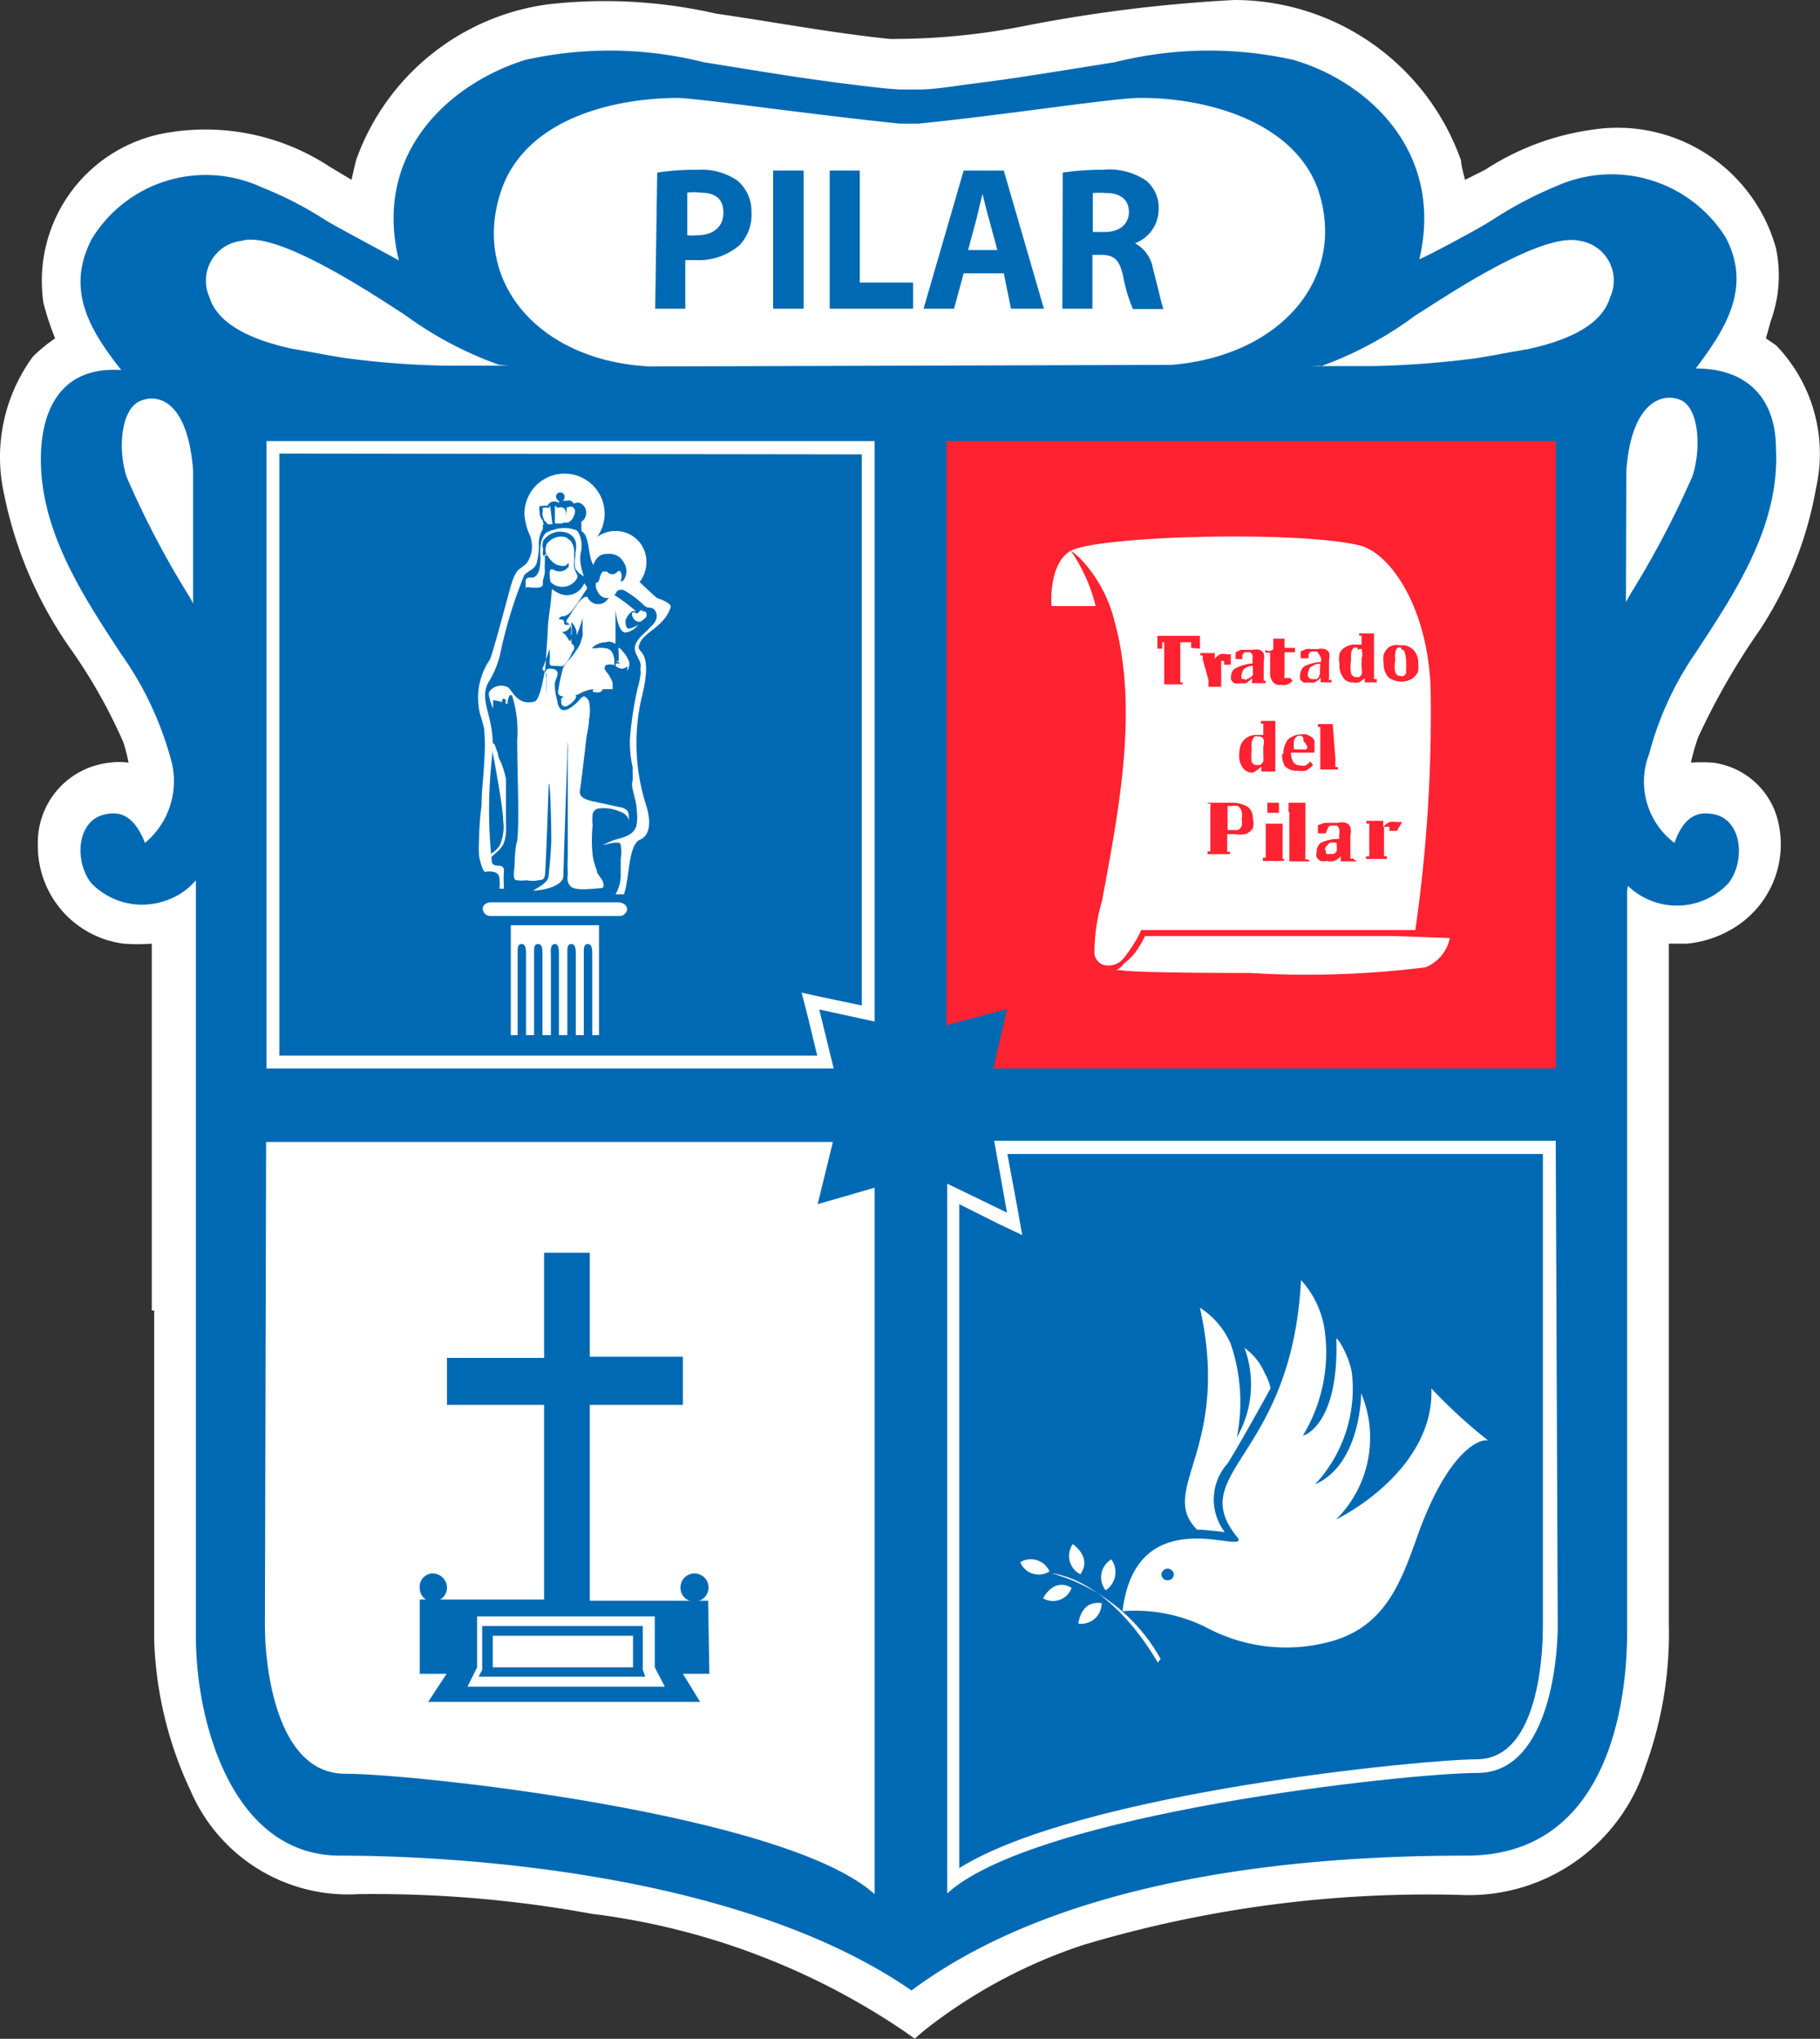 <?xml version="1.0" encoding="UTF-8" standalone="no"?>
<svg
   viewBox="0 0 300 335.847"
   version="1.1"
   id="svg7809"
   sodipodi:docname="Escudo del Partido del Pilar.svg"
   width="300"
   height="335.847"
   inkscape:version="1.1 (c68e22c387, 2021-05-23)"
   xmlns:inkscape="http://www.inkscape.org/namespaces/inkscape"
   xmlns:sodipodi="http://sodipodi.sourceforge.net/DTD/sodipodi-0.dtd"
   xmlns="http://www.w3.org/2000/svg"
   xmlns:svg="http://www.w3.org/2000/svg">
  <rect x="0" y="0" width="300" height="335.847" fill="#333333" stroke="none"/>
  <sodipodi:namedview
     id="namedview7811"
     pagecolor="#ffffff"
     bordercolor="#666666"
     borderopacity="1.0"
     inkscape:pageshadow="2"
     inkscape:pageopacity="0.0"
     inkscape:pagecheckerboard="0"
     showgrid="false"
     inkscape:zoom="0.63988973"
     inkscape:cx="186.75093"
     inkscape:cy="282.07985"
     inkscape:window-width="1366"
     inkscape:window-height="705"
     inkscape:window-x="-8"
     inkscape:window-y="-8"
     inkscape:window-maximized="1"
     inkscape:current-layer="svg7809" />
  <defs
     id="defs7677">
    <style
       id="style7675">.cls-1,.cls-3{fill:#fff;}.cls-1,.cls-2,.cls-4{fill-rule:evenodd;}.cls-2,.cls-5{fill:#0069b4;}.cls-4{fill:#ff2230;}.cls-6{fill:none;}</style>
  </defs>
  <g
     id="Capa_2"
     data-name="Capa 2"
     transform="translate(0.024)">
    <g
       id="Capa_1-2"
       data-name="Capa 1">
      <g
         id="g8047"
         transform="matrix(6.612,0,0,6.612,0.134,0)">
        <path
           class="cls-1"
           d="m 3.76,32.65 v -9.14 a 4.66,4.66 0 0 1 -0.7,0 A 2.45,2.45 0 0 1 0.92,21.06 2,2 0 0 1 2.72,19 1.72,1.72 0 0 1 3.18,19 4.06,4.06 0 0 0 3.05,18.49 13.2,13.2 0 0 0 1.76,16.2 10.15,10.15 0 0 1 0.08,12.32 4.23,4.23 0 0 1 0.8,8.88 4,4 0 0 1 1.35,8.43 6.9,6.9 0 0 1 1.06,7.55 3.74,3.74 0 0 1 4.19,3.3 a 5.64,5.64 0 0 1 4,0.85 l 0.55,0.33 c 0,0 0.08,-0.37 0.12,-0.51 a 5.92,5.92 0 0 1 4.76,-3.86 12.49,12.49 0 0 1 4.21,0.23 c 1.46,0.21 2.87,0.48 4.33,0.63 A 16.78,16.78 0 0 0 25.5,0.65 37.26,37.26 0 0 1 30.75,0 6,6 0 0 1 36.4,4 c 0,0.13 0.1,0.48 0.1,0.48 L 37,4.23 a 6.52,6.52 0 0 1 2.68,-1 4.1,4.1 0 0 1 4.57,2.95 A 3.31,3.31 0 0 1 44.12,8 L 44,8.43 44.25,8.6 a 3.89,3.89 0 0 1 1,3.56 9.41,9.41 0 0 1 -1.4,3.53 17.38,17.38 0 0 0 -1.54,2.68 5.09,5.09 0 0 0 -0.18,0.63 3.79,3.79 0 0 1 0.54,0 1.92,1.92 0 0 1 1.65,1.54 2.44,2.44 0 0 1 -1,2.5 2.73,2.73 0 0 1 -1.29,0.47 h -0.45 c 0,0 0,0.28 0,0.44 0,0.78 0,1.58 0,2.37 q 0,7.07 0,14.14 A 9.66,9.66 0 0 1 41,44 4.62,4.62 0 0 1 36.41,47.21 30,30 0 0 0 27,48.45 12.89,12.89 0 0 0 23,50.6 l -0.22,0.19 -0.24,-0.17 A 17.77,17.77 0 0 0 14.73,47.68 30.17,30.17 0 0 0 8.89,47.19 4.27,4.27 0 0 1 4.73,44.62 9.49,9.49 0 0 1 3.82,40.85 c 0,-2.73 0,-5.46 0,-8.2"
           id="path7679" />
        <path
           class="cls-2"
           d="m 40.54,22.19 v 18.45 c 0,2 -0.57,5.59 -4,5.59 -3.43,0 -9.79,0.34 -13.84,3.36 -4.34,-3 -11.57,-3.36 -14.25,-3.36 -2.68,0 -3.59,-3.32 -3.59,-5.45 V 21.93 A 1.68,1.68 0 0 1 4.1,22.44 1.76,1.76 0 0 1 2.25,22 c -0.43,-0.55 -0.36,-1.56 0.34,-1.71 0.36,-0.08 0.72,0 1,0.71 A 2,2 0 0 0 4.22,18.86 8.26,8.26 0 0 0 3,16.3 C 2,14.78 0.91,13.12 1,11.22 1.07,9.94 1.7,9.13 3,9.22 2.21,8.22 1.61,7.22 2.26,5.96 A 3.33,3.33 0 0 1 6.51,4.67 9.19,9.19 0 0 1 8.1,5.49 c 0.29,0.18 1.64,0.89 1.82,1 -0.67,-2.74 1.34,-4.44 3.16,-5 a 9.66,9.66 0 0 1 4.44,0.06 c 1.19,0.19 2.42,0.4 3.65,0.55 0.42,0.05 0.84,0.11 1.26,0.13 h 0.43 c 0.42,0 0.86,-0.08 1.25,-0.13 1.23,-0.15 2.45,-0.36 3.66,-0.55 A 9.66,9.66 0 0 1 32.21,1.49 C 34,2 36,3.72 35.36,6.46 c 0.2,-0.08 1.54,-0.79 1.85,-1 A 9.68,9.68 0 0 1 38.77,4.64 3.36,3.36 0 0 1 43,5.92 c 0.65,1.24 0,2.27 -0.75,3.26 1.3,0 2,0.76 2,2 0.1,1.9 -1,3.56 -2,5.08 a 8,8 0 0 0 -1.16,2.52 1.91,1.91 0 0 0 0.63,2.22 c 0.25,-0.71 0.62,-0.79 1,-0.71 0.69,0.15 0.77,1.16 0.35,1.71 a 1.76,1.76 0 0 1 -2.51,0.07 z M 4.79,11.72 C 4.66,10 3.92,9.78 3.45,10 2.98,10.22 2.91,11.24 3.14,11.9 a 22.58,22.58 0 0 0 1.53,2.92 1.55,1.55 0 0 1 0.12,0.22 z M 12.42,9.09 A 9.22,9.22 0 0 1 10.05,7.83 C 9.52,7.5 6.92,5.72 6,6 A 1,1 0 0 0 5.2,7.41 C 5.44,8.18 6.49,8.52 7.26,8.69 7.7,8.76 8.12,8.85 8.58,8.92 a 21.52,21.52 0 0 0 2.51,0.19 h 1.23 0.35 z m 16.77,0 C 31.93,8.86 33.58,6.9 32.83,4.71 32.21,3 30,2.43 28.4,2.44 c -0.67,0 -3.25,0.41 -5.52,0.64 H 22.41 C 20.16,2.85 17.56,2.47 16.89,2.44 15.27,2.44 13.08,2.96 12.47,4.75 11.71,7 13.4,9 16.19,9.13 Z M 40.51,15 40.64,14.77 a 23.25,23.25 0 0 0 1.53,-2.91 c 0.22,-0.67 0.17,-1.71 -0.31,-1.9 -0.48,-0.19 -1.22,0.1 -1.34,1.77 z M 32.64,9.12 H 33 c 0.4,0 0.8,0 1.22,0 A 23.94,23.94 0 0 0 36.74,8.93 C 37.2,8.86 37.62,8.77 38.06,8.7 38.84,8.53 39.88,8.19 40.11,7.42 A 1,1 0 0 0 39.36,6 c -1,-0.24 -3.57,1.54 -4.1,1.86 a 9.14,9.14 0 0 1 -2.37,1.27 z"
           id="path7681" />
        <path
           class="cls-1"
           d="M 6.61,28.45 H 20.74 L 20.36,30 21.78,29.59 v 17.6 c -2.21,-2 -11.46,-3 -13.2,-3 -1.74,0 -2,-2.74 -2,-3.66 z"
           id="path7683" />
        <path
           class="cls-3"
           d="m 38.44,28.78 v 11.71 c 0,0.34 0,3.34 -1.65,3.34 -1.28,0 -9.86,0.82 -12.9,2.71 V 30 l 1,0.5 0.57,0.27 -0.11,-0.62 -0.26,-1.4 h 13.35 m 0.32,-0.33 h -14 l 0.32,1.79 -1.49,-0.72 v 17.68 c 2.21,-2 11.48,-3 13.22,-3 1.74,0 2,-2.74 2,-3.66 z"
           id="path7685" />
        <path
           class="cls-3"
           d="m 21.46,11.32 v 13.73 l -1,-0.21 -0.5,-0.11 0.13,0.5 0.26,1.07 H 6.94 v -15 z m 0.32,-0.33 H 6.62 v 15.63 h 14.14 l -0.36,-1.47 1.38,0.3 z"
           id="path7687" />
        <polygon
           class="cls-4"
           points="24.74,26.62 25.08,25.14 23.57,25.54 23.57,10.99 38.76,10.99 38.76,26.62 "
           id="polygon7689" />
        <path
           class="cls-1"
           d="m 29.82,38.11 c -1,-1 0.86,-2 0.07,-5.53 a 2,2 0 0 1 0.77,0.91 4.48,4.48 0 0 1 0.15,2.32 2.63,2.63 0 0 0 0.19,-2.23 1.49,1.49 0 0 1 0.51,0.64 1.18,1.18 0 0 1 0.14,0.37 c 0,0 -0.76,1.38 -1.07,1.87 a 1.34,1.34 0 0 0 -0.07,1.71 c 0,0 -0.5,-0.06 -0.65,-0.06 z"
           id="path7691" />
        <path
           class="cls-1"
           d="m 35.66,34.59 c 0.06,1.53 -1.28,2.7 -2.38,3.27 a 2.87,2.87 0 0 0 0.63,-3.15 c 0,0 0,1.77 -1.15,2.27 a 3.49,3.49 0 0 0 0.92,-2.76 c -0.07,-0.46 -0.39,-0.95 -0.39,-0.86 0.07,2.18 -0.85,2.43 -0.83,2.4 A 4,4 0 0 0 33,33.14 2.35,2.35 0 0 0 32.41,31.89 c -0.23,4.47 -2.94,4.78 -1.57,6.43 0.24,0.44 -2.54,-1 -2.88,1.82 v 0 0 a 4,4 0 0 1 2.06,0.39 4.22,4.22 0 0 0 3.15,0.36 c 1.32,-0.37 1.72,-1.44 2.12,-2.56 0.81,-2.31 1.67,-2.52 1.8,-2.43 a 12.88,12.88 0 0 1 -1.43,-1.31 z m -6.58,4.78 a 0.15,0.15 0 0 1 -0.15,-0.15 0.16,0.16 0 0 1 0.15,-0.14 0.16,0.16 0 0 1 0.16,0.14 0.15,0.15 0 0 1 -0.16,0.15 z"
           id="path7693" />
        <path
           class="cls-1"
           d="m 27.54,39.62 a 0.52,0.52 0 0 1 0.14,-0.77 0.54,0.54 0 0 1 -0.14,0.77"
           id="path7695" />
        <path
           class="cls-1"
           d="m 27.44,39.94 a 0.51,0.51 0 0 1 -0.58,0.51 c 0,0 0.05,-0.59 0.58,-0.51"
           id="path7697" />
        <path
           class="cls-1"
           d="m 26.91,39.22 a 0.51,0.51 0 0 1 -0.19,-0.75 c 0,0 0.49,0.32 0.19,0.75"
           id="path7699" />
        <path
           class="cls-1"
           d="m 26.69,39.56 a 0.49,0.49 0 0 1 -0.71,0.26 c 0,0 0.26,-0.53 0.71,-0.26"
           id="path7701" />
        <path
           class="cls-1"
           d="m 26.14,39.15 a 0.5,0.5 0 0 1 -0.73,-0.23 0.51,0.51 0 0 1 0.73,0.23"
           id="path7703" />
        <path
           class="cls-1"
           d="m 26.2,39.2 c 0,0 1.36,0.06 2.64,2.22 l 0.07,-0.09 A 4.45,4.45 0 0 0 26.2,39.2 Z"
           id="path7705" />
        <path
           class="cls-2"
           d="M 17.63,39.88 H 14.68 V 35 H 17 v -1.2 h -2.32 v -2.59 h -1.14 v 2.62 H 11.12 V 35 h 2.42 v 4.85 h -3.1 v 1.85 h 0.67 v 0 0 l -0.46,0.7 h 6.78 L 17,41.7 h 0.66 z m -6,2.14 0.24,-0.48 v -1.27 h 4.43 v 1.27 l 0.25,0.48 z"
           id="path7707" />
        <path
           class="cls-2"
           d="m 16.94,39.56 a 0.35,0.35 0 1 1 0.34,0.34 0.34,0.34 0 0 1 -0.34,-0.34 z"
           id="path7709" />
        <path
           class="cls-2"
           d="m 10.44,39.56 a 0.33,0.33 0 0 1 0.32,-0.36 0.36,0.36 0 0 1 0.36,0.36 0.35,0.35 0 0 1 -0.36,0.34 0.33,0.33 0 0 1 -0.32,-0.34 z"
           id="path7711" />
        <polygon
           class="cls-2"
           points="11.12,41.68 11.12,41.7 11.11,41.7 "
           id="polygon7713" />
        <path
           class="cls-2"
           d="m 16,41.6 v -1.09 h -4 v 1.09 l -0.09,0.17 h 4.15 z m -0.24,-0.06 h -3.5 v -0.79 h 3.5 z"
           id="path7715" />
        <path
           class="cls-1"
           d="m 16,41.6 v -1.09 h -4 v 1.09 l -0.09,0.17 h 4.15 z m -0.24,-0.06 h -3.5 v -0.79 h 3.5 z"
           id="path7717" />
        <path
           class="cls-2"
           d="m 16,41.6 v -1.09 h -4 v 1.09 l -0.09,0.17 h 4.15 z m -0.24,-0.06 h -3.5 v -0.79 h 3.5 z"
           id="path7719" />
        <polygon
           class="cls-2"
           points="11.12,41.68 11.12,41.7 11.11,41.7 "
           id="polygon7721" />
        <path
           class="cls-5"
           d="m 16.36,4.3 a 6.24,6.24 0 0 1 1,-0.07 1.59,1.59 0 0 1 1,0.27 1,1 0 0 1 0.35,0.79 1.09,1.09 0 0 1 -0.3,0.82 1.55,1.55 0 0 1 -1.09,0.37 h -0.26 v 1.21 h -0.75 z m 0.75,1.56 a 0.9,0.9 0 0 0 0.25,0 c 0.4,0 0.65,-0.21 0.65,-0.56 0,-0.35 -0.2,-0.5 -0.58,-0.5 a 1.08,1.08 0 0 0 -0.32,0 z"
           id="path7723" />
        <rect
           class="cls-5"
           x="19.25"
           y="4.25"
           width="0.76"
           height="3.44"
           id="rect7725" />
        <polygon
           class="cls-5"
           points="22.74,7.04 22.74,7.69 20.66,7.69 20.66,4.25 21.41,4.25 21.41,7.04 "
           id="polygon7727" />
        <path
           class="cls-5"
           d="M 24,6.81 23.76,7.69 H 23 l 1,-3.44 h 1 l 1,3.44 H 25.18 L 25,6.81 Z M 24.84,6.23 24.64,5.49 C 24.58,5.29 24.52,5.03 24.47,4.83 v 0 l -0.16,0.66 -0.2,0.74 z"
           id="path7729" />
        <path
           class="cls-5"
           d="m 26.47,4.3 a 6.52,6.52 0 0 1 1,-0.07 1.64,1.64 0 0 1 1.08,0.27 0.88,0.88 0 0 1 0.31,0.73 0.9,0.9 0 0 1 -0.59,0.83 v 0 a 0.88,0.88 0 0 1 0.45,0.64 c 0.11,0.39 0.2,0.84 0.26,1 H 28.22 A 3.77,3.77 0 0 1 27.98,6.9 C 27.89,6.47 27.75,6.35 27.43,6.35 h -0.22 v 1.34 h -0.75 z m 0.75,1.48 h 0.3 c 0.37,0 0.6,-0.2 0.6,-0.5 0,-0.3 -0.21,-0.47 -0.56,-0.47 a 2,2 0 0 0 -0.34,0 z"
           id="path7731" />
        <path
           class="cls-3"
           d="m 36.12,23.37 a 1,1 0 0 1 -0.61,0.73 23.8,23.8 0 0 1 -4.38,0.14 c -0.42,0 -2.82,0 -3.23,-0.07 h -0.24 0.09 0.05 A 0.49,0.49 0 0 0 28,24 a 1.3,1.3 0 0 0 0.37,-0.41 1.82,1.82 0 0 0 0.15,-0.27 c 0,0 4,0 6.21,0 z"
           id="path7733" />
        <path
           class="cls-3"
           d="m 26.67,13.72 a 4.12,4.12 0 0 1 0.62,1.38 h -1.1 c 0,0 -0.09,-1.05 0.48,-1.38 z"
           id="path7735" />
        <path
           class="cls-3"
           d="m 30.93,20.23 a 0.3,0.3 0 0 1 0,0.17 0.42,0.42 0 0 1 0,0.18 0.22,0.22 0 0 1 -0.09,0.1 h -0.17 -0.09 v -0.6 h 0.11 a 0.29,0.29 0 0 1 0.14,0 0.2,0.2 0 0 1 0.1,0.15 z"
           id="path7737" />
        <path
           class="cls-3"
           d="m 33.12,21 a 0.21,0.21 0 0 0 -0.08,0.17 0.12,0.12 0 0 0 0,0.1 0.15,0.15 0 0 0 0.1,0 0.16,0.16 0 0 0 0.09,0 0.16,0.16 0 0 0 0.07,-0.07 0.32,0.32 0 0 0 0,-0.09 V 21 a 0.38,0.38 0 0 0 -0.18,0 z m 0,0 a 0.21,0.21 0 0 0 -0.08,0.17 0.12,0.12 0 0 0 0,0.1 0.15,0.15 0 0 0 0.1,0 0.16,0.16 0 0 0 0.09,0 0.16,0.16 0 0 0 0.07,-0.07 0.32,0.32 0 0 0 0,-0.09 V 21 a 0.38,0.38 0 0 0 -0.18,0 z m -1.67,-2.41 a 0.24,0.24 0 0 0 0,-0.16 0.13,0.13 0 0 0 -0.12,-0.05 0.16,0.16 0 0 0 -0.1,0 0.37,0.37 0 0 0 -0.05,0.11 1.11,1.11 0 0 0 0,0.19 0.91,0.91 0 0 0 0,0.27 0.14,0.14 0 0 0 0.12,0.08 h 0.08 a 0.13,0.13 0 0 0 0.07,-0.06 0.32,0.32 0 0 0 0,-0.09 z M 33.12,21 a 0.21,0.21 0 0 0 -0.08,0.17 0.12,0.12 0 0 0 0,0.1 0.15,0.15 0 0 0 0.1,0 0.16,0.16 0 0 0 0.09,0 0.16,0.16 0 0 0 0.07,-0.07 0.32,0.32 0 0 0 0,-0.09 V 21 a 0.38,0.38 0 0 0 -0.18,0 z m 0,0 a 0.21,0.21 0 0 0 -0.08,0.17 0.12,0.12 0 0 0 0,0.1 0.15,0.15 0 0 0 0.1,0 0.16,0.16 0 0 0 0.09,0 0.16,0.16 0 0 0 0.07,-0.07 0.32,0.32 0 0 0 0,-0.09 V 21 a 0.38,0.38 0 0 0 -0.18,0 z m -1.67,-2.41 a 0.24,0.24 0 0 0 0,-0.16 0.13,0.13 0 0 0 -0.12,-0.05 0.16,0.16 0 0 0 -0.1,0 0.37,0.37 0 0 0 -0.05,0.11 1.11,1.11 0 0 0 0,0.19 0.91,0.91 0 0 0 0,0.27 0.14,0.14 0 0 0 0.12,0.08 h 0.08 a 0.13,0.13 0 0 0 0.07,-0.06 0.32,0.32 0 0 0 0,-0.09 z m 0,0 a 0.24,0.24 0 0 0 0,-0.16 0.13,0.13 0 0 0 -0.12,-0.05 0.16,0.16 0 0 0 -0.1,0 0.37,0.37 0 0 0 -0.05,0.11 1.11,1.11 0 0 0 0,0.19 0.91,0.91 0 0 0 0,0.27 0.14,0.14 0 0 0 0.12,0.08 h 0.08 a 0.13,0.13 0 0 0 0.07,-0.06 0.32,0.32 0 0 0 0,-0.09 z m 1,-0.16 a 0.09,0.09 0 0 0 -0.1,-0.07 0.12,0.12 0 0 0 -0.11,0.07 0.54,0.54 0 0 0 0,0.21 h 0.31 A 0.44,0.44 0 0 0 32.47,18.46 Z M 33.12,21 a 0.21,0.21 0 0 0 -0.08,0.17 0.12,0.12 0 0 0 0,0.1 0.15,0.15 0 0 0 0.1,0 0.16,0.16 0 0 0 0.09,0 0.16,0.16 0 0 0 0.07,-0.07 0.32,0.32 0 0 0 0,-0.09 V 21 a 0.38,0.38 0 0 0 -0.18,0 z m 0,0 a 0.21,0.21 0 0 0 -0.08,0.17 0.12,0.12 0 0 0 0,0.1 0.15,0.15 0 0 0 0.1,0 0.16,0.16 0 0 0 0.09,0 0.16,0.16 0 0 0 0.07,-0.07 0.32,0.32 0 0 0 0,-0.09 V 21 a 0.38,0.38 0 0 0 -0.18,0 z m -0.65,-2.57 a 0.09,0.09 0 0 0 -0.1,-0.07 0.12,0.12 0 0 0 -0.11,0.07 0.54,0.54 0 0 0 0,0.21 h 0.31 a 0.44,0.44 0 0 0 -0.1,-0.18 z m -1,0.16 a 0.24,0.24 0 0 0 0,-0.16 0.13,0.13 0 0 0 -0.12,-0.05 0.16,0.16 0 0 0 -0.1,0 0.37,0.37 0 0 0 -0.05,0.11 1.11,1.11 0 0 0 0,0.19 0.91,0.91 0 0 0 0,0.27 0.14,0.14 0 0 0 0.12,0.08 h 0.08 a 0.13,0.13 0 0 0 0.07,-0.06 0.32,0.32 0 0 0 0,-0.09 z m 0,0 a 0.24,0.24 0 0 0 0,-0.16 0.13,0.13 0 0 0 -0.12,-0.05 0.16,0.16 0 0 0 -0.1,0 0.37,0.37 0 0 0 -0.05,0.11 1.11,1.11 0 0 0 0,0.19 0.91,0.91 0 0 0 0,0.27 0.14,0.14 0 0 0 0.12,0.08 h 0.08 a 0.13,0.13 0 0 0 0.07,-0.06 0.32,0.32 0 0 0 0,-0.09 z m 1,-0.16 a 0.09,0.09 0 0 0 -0.1,-0.07 0.12,0.12 0 0 0 -0.11,0.07 0.54,0.54 0 0 0 0,0.21 h 0.31 a 0.44,0.44 0 0 0 -0.1,-0.18 z M 33.12,21 a 0.21,0.21 0 0 0 -0.08,0.17 0.12,0.12 0 0 0 0,0.1 0.15,0.15 0 0 0 0.1,0 0.16,0.16 0 0 0 0.09,0 0.16,0.16 0 0 0 0.07,-0.07 0.32,0.32 0 0 0 0,-0.09 V 21 a 0.38,0.38 0 0 0 -0.18,0 z m 0,0 a 0.21,0.21 0 0 0 -0.08,0.17 0.12,0.12 0 0 0 0,0.1 0.15,0.15 0 0 0 0.1,0 0.16,0.16 0 0 0 0.09,0 0.16,0.16 0 0 0 0.07,-0.07 0.32,0.32 0 0 0 0,-0.09 V 21 a 0.38,0.38 0 0 0 -0.18,0 z m -0.65,-2.57 a 0.09,0.09 0 0 0 -0.1,-0.07 0.12,0.12 0 0 0 -0.11,0.07 0.54,0.54 0 0 0 0,0.21 h 0.31 a 0.44,0.44 0 0 0 -0.1,-0.18 z m -1,0.16 a 0.24,0.24 0 0 0 0,-0.16 0.13,0.13 0 0 0 -0.12,-0.05 0.16,0.16 0 0 0 -0.1,0 0.37,0.37 0 0 0 -0.05,0.11 1.11,1.11 0 0 0 0,0.19 0.91,0.91 0 0 0 0,0.27 0.14,0.14 0 0 0 0.12,0.08 h 0.08 a 0.13,0.13 0 0 0 0.07,-0.06 0.32,0.32 0 0 0 0,-0.09 z M 31,16.68 a 0.17,0.17 0 0 0 -0.07,0.14 0.12,0.12 0 0 0 0,0.09 0.19,0.19 0 0 0 0.09,0 h 0.08 l 0.06,-0.06 a 0.19,0.19 0 0 0 0,-0.08 V 16.62 A 0.34,0.34 0 0 0 31,16.68 Z m 0.45,1.94 a 0.24,0.24 0 0 0 0,-0.16 0.13,0.13 0 0 0 -0.12,-0.05 0.16,0.16 0 0 0 -0.1,0 0.37,0.37 0 0 0 -0.05,0.11 1.11,1.11 0 0 0 0,0.19 0.91,0.91 0 0 0 0,0.27 0.14,0.14 0 0 0 0.12,0.08 h 0.08 a 0.13,0.13 0 0 0 0.07,-0.06 0.32,0.32 0 0 0 0,-0.09 z m 1,-0.16 a 0.09,0.09 0 0 0 -0.1,-0.07 0.12,0.12 0 0 0 -0.11,0.07 0.54,0.54 0 0 0 0,0.21 h 0.31 A 0.44,0.44 0 0 0 32.47,18.46 Z M 33.12,21 a 0.21,0.21 0 0 0 -0.08,0.17 0.12,0.12 0 0 0 0,0.1 0.15,0.15 0 0 0 0.1,0 0.16,0.16 0 0 0 0.09,0 0.16,0.16 0 0 0 0.07,-0.07 0.32,0.32 0 0 0 0,-0.09 V 21 a 0.38,0.38 0 0 0 -0.18,0 z m 0,0 a 0.21,0.21 0 0 0 -0.08,0.17 0.12,0.12 0 0 0 0,0.1 0.15,0.15 0 0 0 0.1,0 0.16,0.16 0 0 0 0.09,0 0.16,0.16 0 0 0 0.07,-0.07 0.32,0.32 0 0 0 0,-0.09 V 21 a 0.38,0.38 0 0 0 -0.18,0 z m -0.65,-2.57 a 0.09,0.09 0 0 0 -0.1,-0.07 0.12,0.12 0 0 0 -0.11,0.07 0.54,0.54 0 0 0 0,0.21 h 0.31 a 0.44,0.44 0 0 0 -0.1,-0.18 z m -1,0.16 a 0.24,0.24 0 0 0 0,-0.16 0.13,0.13 0 0 0 -0.12,-0.05 0.16,0.16 0 0 0 -0.1,0 0.37,0.37 0 0 0 -0.05,0.11 1.11,1.11 0 0 0 0,0.19 0.91,0.91 0 0 0 0,0.27 0.14,0.14 0 0 0 0.12,0.08 h 0.08 a 0.13,0.13 0 0 0 0.07,-0.06 0.32,0.32 0 0 0 0,-0.09 z M 31,16.68 a 0.17,0.17 0 0 0 -0.07,0.14 0.12,0.12 0 0 0 0,0.09 0.19,0.19 0 0 0 0.09,0 h 0.08 l 0.06,-0.06 a 0.19,0.19 0 0 0 0,-0.08 V 16.62 A 0.34,0.34 0 0 0 31,16.68 Z m 0,0 a 0.17,0.17 0 0 0 -0.07,0.14 0.12,0.12 0 0 0 0,0.09 0.19,0.19 0 0 0 0.09,0 h 0.08 l 0.06,-0.06 a 0.19,0.19 0 0 0 0,-0.08 V 16.62 A 0.34,0.34 0 0 0 31,16.68 Z m 0.45,1.94 a 0.24,0.24 0 0 0 0,-0.16 0.13,0.13 0 0 0 -0.12,-0.05 0.16,0.16 0 0 0 -0.1,0 0.37,0.37 0 0 0 -0.05,0.11 1.11,1.11 0 0 0 0,0.19 0.91,0.91 0 0 0 0,0.27 0.14,0.14 0 0 0 0.12,0.08 h 0.08 a 0.13,0.13 0 0 0 0.07,-0.06 0.32,0.32 0 0 0 0,-0.09 z m 1,-0.16 a 0.09,0.09 0 0 0 -0.1,-0.07 0.12,0.12 0 0 0 -0.11,0.07 0.54,0.54 0 0 0 0,0.21 h 0.31 a 0.44,0.44 0 0 0 -0.08,-0.21 z m 0.4,-1.86 a 0.28,0.28 0 0 0 -0.2,0.06 0.17,0.17 0 0 0 -0.07,0.14 0.11,0.11 0 0 0 0.12,0.12 h 0.08 a 0.34,0.34 0 0 0 0.06,-0.06 0.22,0.22 0 0 0 0,-0.08 z m 0.27,4.4 a 0.21,0.21 0 0 0 -0.08,0.17 0.12,0.12 0 0 0 0,0.1 0.15,0.15 0 0 0 0.1,0 0.16,0.16 0 0 0 0.09,0 0.16,0.16 0 0 0 0.07,-0.07 0.32,0.32 0 0 0 0,-0.09 V 21 a 0.38,0.38 0 0 0 -0.18,0 z m 0.81,-4.79 a 0.13,0.13 0 0 0 -0.11,0 0.15,0.15 0 0 0 -0.1,0 0.26,0.26 0 0 0 -0.06,0.13 0.88,0.88 0 0 0 0,0.17 0.59,0.59 0 0 0 0,0.27 0.13,0.13 0 0 0 0.12,0.09 h 0.08 l 0.06,-0.06 a 0.16,0.16 0 0 0 0,-0.1 v -0.3 a 0.29,0.29 0 0 0 0.01,-0.17 z m 0,0 a 0.13,0.13 0 0 0 -0.11,0 0.15,0.15 0 0 0 -0.1,0 0.26,0.26 0 0 0 -0.06,0.13 0.88,0.88 0 0 0 0,0.17 0.59,0.59 0 0 0 0,0.27 0.13,0.13 0 0 0 0.12,0.09 h 0.08 l 0.06,-0.06 a 0.16,0.16 0 0 0 0,-0.1 v -0.3 a 0.29,0.29 0 0 0 0.01,-0.17 z M 33.12,21 a 0.21,0.21 0 0 0 -0.08,0.17 0.12,0.12 0 0 0 0,0.1 0.15,0.15 0 0 0 0.1,0 0.16,0.16 0 0 0 0.09,0 0.16,0.16 0 0 0 0.07,-0.07 0.32,0.32 0 0 0 0,-0.09 V 21 a 0.38,0.38 0 0 0 -0.18,0 z m -0.65,-2.57 a 0.09,0.09 0 0 0 -0.1,-0.07 0.12,0.12 0 0 0 -0.11,0.07 0.54,0.54 0 0 0 0,0.21 h 0.31 a 0.44,0.44 0 0 0 -0.1,-0.18 z m -1,0.16 a 0.24,0.24 0 0 0 0,-0.16 0.13,0.13 0 0 0 -0.12,-0.05 0.16,0.16 0 0 0 -0.1,0 0.37,0.37 0 0 0 -0.05,0.11 1.11,1.11 0 0 0 0,0.19 0.91,0.91 0 0 0 0,0.27 0.14,0.14 0 0 0 0.12,0.08 h 0.08 a 0.13,0.13 0 0 0 0.07,-0.06 0.32,0.32 0 0 0 0,-0.09 z M 31,16.68 a 0.17,0.17 0 0 0 -0.07,0.14 0.12,0.12 0 0 0 0,0.09 0.19,0.19 0 0 0 0.09,0 h 0.08 l 0.06,-0.06 a 0.19,0.19 0 0 0 0,-0.08 V 16.62 A 0.34,0.34 0 0 0 31,16.68 Z m 1.87,-0.08 a 0.28,0.28 0 0 0 -0.2,0.06 0.17,0.17 0 0 0 -0.07,0.14 0.11,0.11 0 0 0 0.12,0.12 h 0.08 a 0.34,0.34 0 0 0 0.06,-0.06 0.22,0.22 0 0 0 0,-0.08 z m 2.77,0.52 c -0.08,-2 -1,-3.33 -1.76,-3.53 -1.5,-0.37 -6.45,-0.25 -7.21,0.13 a 1.73,1.73 0 0 1 0.25,0.21 3.42,3.42 0 0 1 0.83,1.51 c 0.62,2.2 0.12,4.74 -0.3,7 a 4.59,4.59 0 0 0 -0.19,1.33 0.35,0.35 0 0 0 0.2,0.26 0.48,0.48 0 0 0 0.53,-0.16 3.43,3.43 0 0 0 0.44,-0.7 h 6.83 a 37.61,37.61 0 0 0 0.38,-6.05 z m -2.37,1.82 a 0.35,0.35 0 0 0 0,0.12 0.08,0.08 0 0 0 0,0.05 h 0.06 v 0.06 h -0.44 v -0.06 0 c 0,0 0,0 0,0 v -1 c 0,0 0,0 0,0 0,0 0,0 0,0 H 32.83 V 18.04 H 33.2 Z M 32.85,16.29 A 0.15,0.15 0 0 0 32.8,16.23 h -0.07 -0.07 l -0.06,0.06 a 0.66,0.66 0 0 0 0,0.11 h -0.2 v -0.17 l 0.14,-0.06 a 0.35,0.35 0 0 1 0.11,0 h 0.1 0.08 a 0.37,0.37 0 0 1 0.17,0 0.2,0.2 0 0 1 0.11,0.09 0.45,0.45 0 0 1 0,0.18 v 0.45 a 0.07,0.07 0 0 0 0,0.05 v 0 0 c 0,0 0,0 0.06,0 V 17 H 32.9 v -0.12 0 a 0.42,0.42 0 0 1 -0.15,0.12 0.26,0.26 0 0 1 -0.14,0 0.32,0.32 0 0 1 -0.14,0 0.2,0.2 0 0 1 -0.08,-0.08 0.2,0.2 0 0 1 0,-0.11 0.26,0.26 0 0 1 0.12,-0.22 1.16,1.16 0 0 1 0.4,-0.1 V 16.4 a 0.44,0.44 0 0 0 -0.06,-0.11 z m -1.13,-0.12 c 0,0 0,0 0,-0.05 a 0.94,0.94 0 0 0 0,-0.09 c 0,0 0,-0.07 0,-0.12 H 32 v 0.23 h 0.26 v 0.11 H 32 v 0.56 a 0.15,0.15 0 0 0 0,0.08 0.08,0.08 0 0 0 0.06,0 h 0.08 v 0 l 0.06,0.07 a 0.35,0.35 0 0 1 -0.15,0.1 0.22,0.22 0 0 1 -0.14,0 0.2,0.2 0 0 1 -0.2,-0.07 0.32,0.32 0 0 1 -0.07,-0.22 v -0.51 h -0.12 v -0.07 a 0.15,0.15 0 0 0 0.2,-0.02 z M 31.86,20 v 0.25 H 31.57 V 20 Z M 30.8,16.64 a 1,1 0 0 1 0.4,-0.11 v -0.09 a 0.44,0.44 0 0 0 0,-0.13 L 31.15,16.25 H 31.08 31 l -0.05,0.06 a 0.35,0.35 0 0 0 0,0.11 h -0.17 v -0.17 l 0.13,-0.06 h 0.11 0.1 0.08 a 0.45,0.45 0 0 1 0.18,0 0.22,0.22 0 0 1 0.1,0.09 0.34,0.34 0 0 1 0,0.18 v 0.45 a 0.43,0.43 0 0 0 0,0.05 c 0,0 0,0 0,0 v 0 h 0.05 v 0.06 h -0.34 v -0.12 0 a 1.31,1.31 0 0 1 -0.15,0.12 0.39,0.39 0 0 1 -0.15,0 0.24,0.24 0 0 1 -0.14,0 0.2,0.2 0 0 1 -0.08,-0.08 0.21,0.21 0 0 1 0,-0.12 0.2,0.2 0 0 1 0.13,-0.18 z m -1.13,-0.5 v -0.08 a 0.14,0.14 0 0 0 0,-0.06 c 0,0 0,0 0,0 v 0 0 H 29.4 v 1 c 0,0 0,0 0,0 v 0 0 h 0.06 v 0.05 H 29 V 17 17 c 0,0 0,0 0,0 v -1 0 0 c 0,0 0,0 -0.05,0 v 0.07 0.09 h -0.12 v -0.32 h 1.06 v 0.32 z m 0.29,0.29 v -0.1 c 0,0 0,0 0,0 v 0 H 29.9 v -0.06 h 0.25 0.11 v 0.14 0 a 0.58,0.58 0 0 1 0.13,-0.11 0.29,0.29 0 0 1 0.16,0 h 0.11 v 0.26 h -0.17 a 0.19,0.19 0 0 0 0,-0.09 0.08,0.08 0 0 0 -0.07,0 v 0 0 c 0,0 0,0 0,0.05 a 0.09,0.09 0 0 0 0,0.05 0.56,0.56 0 0 0 0,0.07 v 0.41 0.06 h 0.07 v 0 h -0.45 v 0 h 0.06 a 0.14,0.14 0 0 0 0,-0.06 0.35,0.35 0 0 0 0,-0.12 z m 1.25,4.2 a 0.38,0.38 0 0 1 -0.18,0.15 0.84,0.84 0 0 1 -0.29,0 h -0.17 v 0.44 c 0,0 0,0 0,0 0,0 0,0 0,0 h 0.07 v 0.06 h -0.56 v -0.07 h 0.07 c 0,0 0,0 0,0 0,0 0,0 0,-0.06 0,-0.06 0,-0.05 0,-0.08 v -0.92 -0.07 a 0.11,0.11 0 0 0 0,-0.06 c 0,0 0,0 0,0 0,0 0,0 -0.07,0 V 20 h 0.61 a 0.76,0.76 0 0 1 0.39,0.1 0.35,0.35 0 0 1 0.13,0.3 0.41,0.41 0 0 1 0,0.23 z m 0,-1.38 a 0.29,0.29 0 0 1 -0.25,-0.12 0.51,0.51 0 0 1 -0.09,-0.34 0.67,0.67 0 0 1 0.05,-0.26 0.39,0.39 0 0 1 0.15,-0.16 0.41,0.41 0 0 1 0.23,-0.06 h 0.17 v -0.22 a 0.35,0.35 0 0 0 0,-0.06 c 0,0 0,0 0,0 0,0 0,0 -0.06,0 v -0.07 h 0.36 v 1.14 a 0.08,0.08 0 0 0 0,0.05 c 0,0 0,0 0,0 v 0 0.07 h -0.35 v -0.12 0 a 1.1,1.1 0 0 1 -0.14,0.11 z m 0.76,2.2 h -0.51 v -0.08 h 0.07 V 21.3 c 0,0 0,-0.07 0,-0.13 v -0.58 c 0,0 0,0 0,0 v 0 -0.07 h 0.42 v 0.75 0.13 c 0,0 0,0 0,0 v 0 h 0.06 z m 0,-2.67 a 0.53,0.53 0 0 1 0.06,-0.26 0.26,0.26 0 0 1 0.15,-0.16 0.41,0.41 0 0 1 0.23,-0.06 0.35,0.35 0 0 1 0.15,0 l 0.11,0.06 a 0.19,0.19 0 0 1 0.07,0.08 0.25,0.25 0 0 1 0,0.13 0.48,0.48 0 0 1 0,0.18 h -0.58 a 0.46,0.46 0 0 0 0.06,0.24 0.22,0.22 0 0 0 0.18,0.08 0.21,0.21 0 0 0 0.12,0 0.35,0.35 0 0 0 0.12,-0.1 l 0.07,0.09 a 0.73,0.73 0 0 1 -0.18,0.14 0.6,0.6 0 0 1 -0.21,0 0.39,0.39 0 0 1 -0.31,-0.11 0.55,0.55 0 0 1 -0.07,-0.31 z m 0.66,2.68 h -0.51 v -0.07 0 0 0 c 0,0 0,-0.07 0,-0.11 v -1 a 0.08,0.08 0 0 0 0,-0.05 c 0,0 0,0 0,0 H 32.1 V 20 h 0.42 v 1.22 a 0.45,0.45 0 0 0 0,0.13 0.08,0.08 0 0 0 0,0.06 c 0,0 0,0 0.07,0 z m 1.17,0 h -0.4 v -0.13 0 a 0.38,0.38 0 0 1 -0.17,0.12 0.34,0.34 0 0 1 -0.17,0 0.41,0.41 0 0 1 -0.16,0 0.28,0.28 0 0 1 -0.1,-0.09 0.32,0.32 0 0 1 0,-0.14 0.28,0.28 0 0 1 0.1,-0.22 1,1 0 0 1 0.46,-0.1 v -0.1 a 0.32,0.32 0 0 0 0,-0.15 0.16,0.16 0 0 0 -0.05,-0.08 h -0.08 c 0,0 -0.07,0 -0.09,0 a 0.11,0.11 0 0 0 -0.06,0.06 0.89,0.89 0 0 0 -0.05,0.13 h -0.2 v -0.2 l 0.16,-0.06 h 0.13 0.21 a 0.34,0.34 0 0 1 0.19,0 0.17,0.17 0 0 1 0.12,0.11 0.41,0.41 0 0 1 0,0.21 v 0.57 0 c 0,0 0,0 0,0 h 0.07 z M 33.7,17 a 0.26,0.26 0 0 1 -0.24,-0.12 0.51,0.51 0 0 1 -0.09,-0.34 0.68,0.68 0 0 1 0,-0.26 0.34,0.34 0 0 1 0.15,-0.16 0.44,0.44 0 0 1 0.23,-0.06 h 0.08 0.09 V 15.9 c 0,0 0,-0.05 0,-0.06 0,-0.01 0,0 0,0 a 0.08,0.08 0 0 0 -0.06,0 v -0.06 h 0.25 0.12 v 1.14 c 0,0 0,0 0,0 H 34.3 V 17 H 34 v -0.1 0 L 33.86,17 a 0.43,0.43 0 0 1 -0.16,0 z m 1.1,3.7 h -0.19 a 0.3,0.3 0 0 0 0,-0.1 0.13,0.13 0 0 0 -0.08,0 h -0.05 a 0.12,0.12 0 0 0 0,0.05 c 0,0 0,0 0,0 a 0.13,0.13 0 0 0 0,0.06 c 0,0 0,0.05 0,0.08 v 0.48 a 0.11,0.11 0 0 0 0,0.06 c 0,0 0,0 0.07,0 v 0.07 h -0.52 v -0.07 a 0.15,0.15 0 0 0 0.08,0 0.14,0.14 0 0 0 0,-0.06 0.42,0.42 0 0 0 0,-0.14 V 20.7 a 0.41,0.41 0 0 0 0,-0.12 0.13,0.13 0 0 0 0,-0.06 v 0 h -0.07 v -0.07 h 0.42 v 0.16 0 a 0.38,0.38 0 0 1 0.16,-0.13 0.47,0.47 0 0 1 0.17,0 h 0.14 z m 0.51,-3.94 a 0.39,0.39 0 0 1 -0.15,0.16 0.51,0.51 0 0 1 -0.25,0.06 0.56,0.56 0 0 1 -0.23,-0.05 0.29,0.29 0 0 1 -0.15,-0.14 0.54,0.54 0 0 1 -0.06,-0.27 0.66,0.66 0 0 1 0,-0.21 0.54,0.54 0 0 1 0.09,-0.15 0.28,0.28 0 0 1 0.15,-0.08 0.32,0.32 0 0 1 0.17,0 0.38,0.38 0 0 1 0.33,0.11 0.43,0.43 0 0 1 0.12,0.33 0.68,0.68 0 0 1 -0.02,0.28 z m -0.4,-0.62 a 0.13,0.13 0 0 0 -0.1,0 0.27,0.27 0 0 0 -0.05,0.12 1.15,1.15 0 0 0 0,0.2 0.71,0.71 0 0 0 0,0.29 0.13,0.13 0 0 0 0.14,0.09 0.08,0.08 0 0 0 0.07,0 0.2,0.2 0 0 0 0.06,-0.07 c 0,0 0,-0.07 0,-0.12 a 0.61,0.61 0 0 0 0,-0.14 0.78,0.78 0 0 0 -0.05,-0.3 0.14,0.14 0 0 0 -0.07,-0.03 z m -1.09,0 a 0.15,0.15 0 0 0 -0.1,0 0.26,0.26 0 0 0 -0.06,0.13 0.88,0.88 0 0 0 0,0.17 0.59,0.59 0 0 0 0,0.27 0.13,0.13 0 0 0 0.12,0.09 h 0.08 l 0.06,-0.06 a 0.16,0.16 0 0 0 0,-0.1 v -0.3 a 0.29,0.29 0 0 0 0,-0.17 0.13,0.13 0 0 0 -0.1,0.02 z m -0.78,5 a 0.12,0.12 0 0 0 0,0.1 0.15,0.15 0 0 0 0.1,0 0.16,0.16 0 0 0 0.09,0 0.16,0.16 0 0 0 0.07,-0.07 0.32,0.32 0 0 0 0,-0.09 V 21 A 0.38,0.38 0 0 0 33.06,21.06 0.21,0.21 0 0 0 33,21.2 Z M 32.67,16.6 a 0.17,0.17 0 0 0 -0.07,0.14 0.11,0.11 0 0 0 0.12,0.12 h 0.08 a 0.34,0.34 0 0 0 0.06,-0.06 0.22,0.22 0 0 0 0,-0.08 V 16.6 a 0.28,0.28 0 0 0 -0.19,0.06 z m -0.2,1.8 a 0.09,0.09 0 0 0 -0.1,-0.07 0.12,0.12 0 0 0 -0.11,0.07 0.54,0.54 0 0 0 0,0.21 h 0.31 a 0.44,0.44 0 0 0 -0.1,-0.15 z m -1,0.16 a 0.24,0.24 0 0 0 0,-0.16 0.13,0.13 0 0 0 -0.12,-0.05 0.16,0.16 0 0 0 -0.1,0 0.37,0.37 0 0 0 -0.05,0.11 1.11,1.11 0 0 0 0,0.19 0.91,0.91 0 0 0 0,0.27 0.14,0.14 0 0 0 0.12,0.08 h 0.08 a 0.13,0.13 0 0 0 0.07,-0.06 0.32,0.32 0 0 0 0,-0.09 z m -0.4,-1.68 h 0.08 l 0.06,-0.06 a 0.19,0.19 0 0 0 0,-0.08 v -0.15 a 0.34,0.34 0 0 0 -0.2,0.06 0.17,0.17 0 0 0 -0.07,0.14 0.12,0.12 0 0 0 0,0.09 0.19,0.19 0 0 0 0.11,0.06 z m 1.82,-0.34 a 0.28,0.28 0 0 0 -0.2,0.06 0.17,0.17 0 0 0 -0.07,0.14 0.11,0.11 0 0 0 0.12,0.12 h 0.08 a 0.34,0.34 0 0 0 0.06,-0.06 0.22,0.22 0 0 0 0,-0.08 z M 31,16.68 a 0.17,0.17 0 0 0 -0.07,0.14 0.12,0.12 0 0 0 0,0.09 0.19,0.19 0 0 0 0.09,0 h 0.08 l 0.06,-0.06 a 0.19,0.19 0 0 0 0,-0.08 V 16.62 A 0.34,0.34 0 0 0 31,16.68 Z m 0.45,1.94 a 0.24,0.24 0 0 0 0,-0.16 0.13,0.13 0 0 0 -0.12,-0.05 0.16,0.16 0 0 0 -0.1,0 0.37,0.37 0 0 0 -0.05,0.11 1.11,1.11 0 0 0 0,0.19 0.91,0.91 0 0 0 0,0.27 0.14,0.14 0 0 0 0.12,0.08 h 0.08 a 0.13,0.13 0 0 0 0.07,-0.06 0.32,0.32 0 0 0 0,-0.09 z m 1,-0.16 a 0.09,0.09 0 0 0 -0.1,-0.07 0.12,0.12 0 0 0 -0.11,0.07 0.54,0.54 0 0 0 0,0.21 h 0.31 A 0.44,0.44 0 0 0 32.47,18.46 Z M 33.12,21 a 0.21,0.21 0 0 0 -0.08,0.17 0.12,0.12 0 0 0 0,0.1 0.15,0.15 0 0 0 0.1,0 0.16,0.16 0 0 0 0.09,0 0.16,0.16 0 0 0 0.07,-0.07 0.32,0.32 0 0 0 0,-0.09 V 21 a 0.38,0.38 0 0 0 -0.18,0 z m 0,0 a 0.21,0.21 0 0 0 -0.08,0.17 0.12,0.12 0 0 0 0,0.1 0.15,0.15 0 0 0 0.1,0 0.16,0.16 0 0 0 0.09,0 0.16,0.16 0 0 0 0.07,-0.07 0.32,0.32 0 0 0 0,-0.09 V 21 a 0.38,0.38 0 0 0 -0.18,0 z m -0.25,-4.43 a 0.28,0.28 0 0 0 -0.2,0.06 0.17,0.17 0 0 0 -0.07,0.14 0.11,0.11 0 0 0 0.12,0.12 h 0.08 a 0.34,0.34 0 0 0 0.06,-0.06 0.22,0.22 0 0 0 0,-0.08 z m -0.4,1.86 a 0.09,0.09 0 0 0 -0.1,-0.07 0.12,0.12 0 0 0 -0.11,0.07 0.54,0.54 0 0 0 0,0.21 h 0.31 a 0.44,0.44 0 0 0 -0.1,-0.18 z m -1,0.16 a 0.24,0.24 0 0 0 0,-0.16 0.13,0.13 0 0 0 -0.12,-0.05 0.16,0.16 0 0 0 -0.1,0 0.37,0.37 0 0 0 -0.05,0.11 1.11,1.11 0 0 0 0,0.19 0.91,0.91 0 0 0 0,0.27 0.14,0.14 0 0 0 0.12,0.08 h 0.08 a 0.13,0.13 0 0 0 0.07,-0.06 0.32,0.32 0 0 0 0,-0.09 z M 31,16.68 a 0.17,0.17 0 0 0 -0.07,0.14 0.12,0.12 0 0 0 0,0.09 0.19,0.19 0 0 0 0.09,0 h 0.08 l 0.06,-0.06 a 0.19,0.19 0 0 0 0,-0.08 V 16.62 A 0.34,0.34 0 0 0 31,16.68 Z m 0,0 a 0.17,0.17 0 0 0 -0.07,0.14 0.12,0.12 0 0 0 0,0.09 0.19,0.19 0 0 0 0.09,0 h 0.08 l 0.06,-0.06 a 0.19,0.19 0 0 0 0,-0.08 V 16.62 A 0.34,0.34 0 0 0 31,16.68 Z m 0.45,1.94 a 0.24,0.24 0 0 0 0,-0.16 0.13,0.13 0 0 0 -0.12,-0.05 0.16,0.16 0 0 0 -0.1,0 0.37,0.37 0 0 0 -0.05,0.11 1.11,1.11 0 0 0 0,0.19 0.91,0.91 0 0 0 0,0.27 0.14,0.14 0 0 0 0.12,0.08 h 0.08 a 0.13,0.13 0 0 0 0.07,-0.06 0.32,0.32 0 0 0 0,-0.09 z m 1,-0.16 a 0.09,0.09 0 0 0 -0.1,-0.07 0.12,0.12 0 0 0 -0.11,0.07 0.54,0.54 0 0 0 0,0.21 h 0.31 A 0.44,0.44 0 0 0 32.47,18.46 Z M 33.12,21 a 0.21,0.21 0 0 0 -0.08,0.17 0.12,0.12 0 0 0 0,0.1 0.15,0.15 0 0 0 0.1,0 0.16,0.16 0 0 0 0.09,0 0.16,0.16 0 0 0 0.07,-0.07 0.32,0.32 0 0 0 0,-0.09 V 21 a 0.38,0.38 0 0 0 -0.18,0 z m 0,0 a 0.21,0.21 0 0 0 -0.08,0.17 0.12,0.12 0 0 0 0,0.1 0.15,0.15 0 0 0 0.1,0 0.16,0.16 0 0 0 0.09,0 0.16,0.16 0 0 0 0.07,-0.07 0.32,0.32 0 0 0 0,-0.09 V 21 a 0.38,0.38 0 0 0 -0.18,0 z m -0.65,-2.57 a 0.09,0.09 0 0 0 -0.1,-0.07 0.12,0.12 0 0 0 -0.11,0.07 0.54,0.54 0 0 0 0,0.21 h 0.31 a 0.44,0.44 0 0 0 -0.1,-0.18 z m -1,0.16 a 0.24,0.24 0 0 0 0,-0.16 0.13,0.13 0 0 0 -0.12,-0.05 0.16,0.16 0 0 0 -0.1,0 0.37,0.37 0 0 0 -0.05,0.11 1.11,1.11 0 0 0 0,0.19 0.91,0.91 0 0 0 0,0.27 0.14,0.14 0 0 0 0.12,0.08 h 0.08 a 0.13,0.13 0 0 0 0.07,-0.06 0.32,0.32 0 0 0 0,-0.09 z M 31,16.68 a 0.17,0.17 0 0 0 -0.07,0.14 0.12,0.12 0 0 0 0,0.09 0.19,0.19 0 0 0 0.09,0 h 0.08 l 0.06,-0.06 a 0.19,0.19 0 0 0 0,-0.08 V 16.62 A 0.34,0.34 0 0 0 31,16.68 Z m 0.45,1.94 a 0.24,0.24 0 0 0 0,-0.16 0.13,0.13 0 0 0 -0.12,-0.05 0.16,0.16 0 0 0 -0.1,0 0.37,0.37 0 0 0 -0.05,0.11 1.11,1.11 0 0 0 0,0.19 0.91,0.91 0 0 0 0,0.27 0.14,0.14 0 0 0 0.12,0.08 h 0.08 a 0.13,0.13 0 0 0 0.07,-0.06 0.32,0.32 0 0 0 0,-0.09 z m 1,-0.16 a 0.09,0.09 0 0 0 -0.1,-0.07 0.12,0.12 0 0 0 -0.11,0.07 0.54,0.54 0 0 0 0,0.21 h 0.31 A 0.44,0.44 0 0 0 32.47,18.46 Z M 33.12,21 a 0.21,0.21 0 0 0 -0.08,0.17 0.12,0.12 0 0 0 0,0.1 0.15,0.15 0 0 0 0.1,0 0.16,0.16 0 0 0 0.09,0 0.16,0.16 0 0 0 0.07,-0.07 0.32,0.32 0 0 0 0,-0.09 V 21 a 0.38,0.38 0 0 0 -0.18,0 z m 0,0 a 0.21,0.21 0 0 0 -0.08,0.17 0.12,0.12 0 0 0 0,0.1 0.15,0.15 0 0 0 0.1,0 0.16,0.16 0 0 0 0.09,0 0.16,0.16 0 0 0 0.07,-0.07 0.32,0.32 0 0 0 0,-0.09 V 21 a 0.38,0.38 0 0 0 -0.18,0 z m -0.65,-2.57 a 0.09,0.09 0 0 0 -0.1,-0.07 0.12,0.12 0 0 0 -0.11,0.07 0.54,0.54 0 0 0 0,0.21 h 0.31 a 0.44,0.44 0 0 0 -0.1,-0.18 z m -1,0.16 a 0.24,0.24 0 0 0 0,-0.16 0.13,0.13 0 0 0 -0.12,-0.05 0.16,0.16 0 0 0 -0.1,0 0.37,0.37 0 0 0 -0.05,0.11 1.11,1.11 0 0 0 0,0.19 0.91,0.91 0 0 0 0,0.27 0.14,0.14 0 0 0 0.12,0.08 h 0.08 a 0.13,0.13 0 0 0 0.07,-0.06 0.32,0.32 0 0 0 0,-0.09 z m 0,0 a 0.24,0.24 0 0 0 0,-0.16 0.13,0.13 0 0 0 -0.12,-0.05 0.16,0.16 0 0 0 -0.1,0 0.37,0.37 0 0 0 -0.05,0.11 1.11,1.11 0 0 0 0,0.19 0.91,0.91 0 0 0 0,0.27 0.14,0.14 0 0 0 0.12,0.08 h 0.08 a 0.13,0.13 0 0 0 0.07,-0.06 0.32,0.32 0 0 0 0,-0.09 z m 1,-0.16 a 0.09,0.09 0 0 0 -0.1,-0.07 0.12,0.12 0 0 0 -0.11,0.07 0.54,0.54 0 0 0 0,0.21 h 0.31 a 0.44,0.44 0 0 0 -0.1,-0.18 z M 33.12,21 a 0.21,0.21 0 0 0 -0.08,0.17 0.12,0.12 0 0 0 0,0.1 0.15,0.15 0 0 0 0.1,0 0.16,0.16 0 0 0 0.09,0 0.16,0.16 0 0 0 0.07,-0.07 0.32,0.32 0 0 0 0,-0.09 V 21 a 0.38,0.38 0 0 0 -0.18,0 z m 0,0 a 0.21,0.21 0 0 0 -0.08,0.17 0.12,0.12 0 0 0 0,0.1 0.15,0.15 0 0 0 0.1,0 0.16,0.16 0 0 0 0.09,0 0.16,0.16 0 0 0 0.07,-0.07 0.32,0.32 0 0 0 0,-0.09 V 21 a 0.38,0.38 0 0 0 -0.18,0 z m -0.65,-2.57 a 0.09,0.09 0 0 0 -0.1,-0.07 0.12,0.12 0 0 0 -0.11,0.07 0.54,0.54 0 0 0 0,0.21 h 0.31 a 0.44,0.44 0 0 0 -0.1,-0.18 z m -1,0.16 a 0.24,0.24 0 0 0 0,-0.16 0.13,0.13 0 0 0 -0.12,-0.05 0.16,0.16 0 0 0 -0.1,0 0.37,0.37 0 0 0 -0.05,0.11 1.11,1.11 0 0 0 0,0.19 0.91,0.91 0 0 0 0,0.27 0.14,0.14 0 0 0 0.12,0.08 h 0.08 a 0.13,0.13 0 0 0 0.07,-0.06 0.32,0.32 0 0 0 0,-0.09 z M 33.12,21 a 0.21,0.21 0 0 0 -0.08,0.17 0.12,0.12 0 0 0 0,0.1 0.15,0.15 0 0 0 0.1,0 0.16,0.16 0 0 0 0.09,0 0.16,0.16 0 0 0 0.07,-0.07 0.32,0.32 0 0 0 0,-0.09 V 21 a 0.38,0.38 0 0 0 -0.18,0 z m 0,0 a 0.21,0.21 0 0 0 -0.08,0.17 0.12,0.12 0 0 0 0,0.1 0.15,0.15 0 0 0 0.1,0 0.16,0.16 0 0 0 0.09,0 0.16,0.16 0 0 0 0.07,-0.07 0.32,0.32 0 0 0 0,-0.09 V 21 a 0.38,0.38 0 0 0 -0.18,0 z m 0,0 a 0.21,0.21 0 0 0 -0.08,0.17 0.12,0.12 0 0 0 0,0.1 0.15,0.15 0 0 0 0.1,0 0.16,0.16 0 0 0 0.09,0 0.16,0.16 0 0 0 0.07,-0.07 0.32,0.32 0 0 0 0,-0.09 V 21 a 0.38,0.38 0 0 0 -0.18,0 z m 0,0 a 0.21,0.21 0 0 0 -0.08,0.17 0.12,0.12 0 0 0 0,0.1 0.15,0.15 0 0 0 0.1,0 0.16,0.16 0 0 0 0.09,0 0.16,0.16 0 0 0 0.07,-0.07 0.32,0.32 0 0 0 0,-0.09 V 21 a 0.38,0.38 0 0 0 -0.18,0 z"
           id="path7739" />
        <path
           class="cls-1"
           d="m 13.92,15.71 c -0.07,-0.07 -0.14,-0.2 -0.05,-0.27 a 0.17,0.17 0 0 1 0.12,0 c 0.09,0 0,0.13 0.11,0.13 0.23,-0.07 -0.02,0.28 -0.18,0.14 z"
           id="path7741" />
        <path
           class="cls-1"
           d="m 14.24,17.3 c 0.23,0 0,0.23 -0.13,0.29 a 0.1,0.1 0 0 1 -0.14,-0.12 v 0 a 0.11,0.11 0 0 1 0,-0.07 0.38,0.38 0 0 1 0.27,-0.1 z"
           id="path7743" />
        <path
           class="cls-1"
           d="m 14.53,14.36 v 0 0 l -0.12,-0.08 -0.09,-0.11 v 0 a 0.75,0.75 0 0 1 0,-0.31 v -0.09 a 0.58,0.58 0 0 0 0,-0.3 0.36,0.36 0 0 0 -0.26,-0.21 0.51,0.51 0 0 0 -0.54,0.21 0.34,0.34 0 0 0 0,0.22 0.25,0.25 0 0 0 0,0.15 0.14,0.14 0 0 0 0.09,0 v 0 0 a 0.33,0.33 0 0 1 0,-0.29 0.45,0.45 0 0 1 0.22,-0.16 0.39,0.39 0 0 1 0.26,0 l 0.11,0.08 a 0.5,0.5 0 0 1 0.09,0.23 v 0 c 0,0.09 0,0.18 0,0.27 a 0.86,0.86 0 0 0 0,0.16 0.7,0.7 0 0 0 0.08,0.2 v 0.06 A 0.42,0.42 0 0 1 13.7,14.5 c 0,0 -0.05,-0.26 0,-0.3 0.05,-0.04 0.05,0 0.09,0 a 0.27,0.27 0 0 0 0.37,-0.1 0.13,0.13 0 0 1 0,-0.08 v 0 l -0.08,0.07 a 0.22,0.22 0 0 1 -0.14,0 0.28,0.28 0 0 1 -0.15,-0.06 0.6,0.6 0 0 1 -0.18,-0.22 c 0,0 0,0 -0.05,0 V 14 a 1.64,1.64 0 0 0 0,0.23 1,1 0 0 1 -0.05,0.23 c 0,0 0,0 0,0.06 v 0.06 a 0.15,0.15 0 0 1 -0.13,0.06 h -0.17 a 0.19,0.19 0 0 0 -0.13,0 v 0.05 c 0,0 0,0 0,0 a 0.14,0.14 0 0 1 0,-0.06 v -0.06 a 0.14,0.14 0 0 0 0,-0.06 v -0.07 a 0.18,0.18 0 0 1 0.07,-0.05 h 0.12 c 0.18,-0.08 0.17,-0.33 0.18,-0.49 a 1.23,1.23 0 0 1 0,-0.27 0.58,0.58 0 0 1 0.12,-0.34 0.56,0.56 0 0 1 0.21,-0.09 0.8,0.8 0 0 1 0.53,0 c 0.09,0 0.14,0.19 0.16,0.29 a 1.43,1.43 0 0 1 0,0.22 c -0.07,0.23 0,0.44 0.06,0.65 z"
           id="path7745" />
        <path
           class="cls-1"
           d="m 14.91,23.05 v 2.74 h -0.17 v -2 c 0,-0.14 0,-0.27 -0.11,-0.27 -0.11,0 -0.1,0.11 -0.1,0.27 v 2 h -0.2 v -2 c 0,-0.14 0,-0.27 -0.11,-0.27 -0.11,0 -0.1,0.11 -0.1,0.27 v 2 h -0.21 v -2 c 0,-0.14 0,-0.27 -0.1,-0.27 -0.1,0 -0.11,0.11 -0.1,0.27 v 2 H 13.5 v -2 c 0,-0.14 0,-0.27 -0.11,-0.27 -0.11,0 -0.1,0.11 -0.1,0.27 v 2 h -0.2 v -2 c 0,-0.14 0,-0.27 -0.11,-0.27 -0.11,0 -0.1,0.11 -0.1,0.27 v 2 h -0.17 v -2.74 z"
           id="path7747" />
        <path
           class="cls-1"
           d="m 15.61,22.65 v 0 a 0.19,0.19 0 0 1 -0.21,0.17 h -3.18 a 0.19,0.19 0 0 1 -0.21,-0.18 c 0,-0.09 0.09,-0.16 0.21,-0.16 h 3.18 c 0.12,0.01 0.21,0.08 0.21,0.17 z"
           id="path7749" />
        <path
           class="cls-1"
           d="m 12.27,17.44 c 0,0.08 0,0.16 0,0.24 v 0 0 0 a 0.41,0.41 0 0 1 0,-0.09 0.15,0.15 0 0 0 0,0.07 c 0,0 0,0 0,0 0,0 -0.14,-0.33 -0.1,-0.42 a 0.36,0.36 0 0 1 0.41,-0.14 c 0.16,0 0.23,0.5 0.72,0.38 0.16,-0.05 0.25,-0.77 0.27,-0.83 l 0.06,-0.89 c 0,-0.3 0.07,-0.62 0.09,-0.9 0.02,-0.28 0,-0.16 0.15,-0.1 a 0.46,0.46 0 0 0 0.67,-0.23 c 0.1,0.13 0.09,0.1 0,0.24 -0.09,0.14 -0.14,0.23 -0.31,0.45 a 0.44,0.44 0 0 1 -0.18,0.13 c -0.07,0 -0.13,0 -0.15,0.12 a 0.35,0.35 0 0 0 0.17,0.34 c 0,0 0.13,0.21 0.18,0.24 a 0.12,0.12 0 0 1 0,0.18 1.3,1.3 0 0 1 -0.14,0.26 l -0.09,0.1 a 0.39,0.39 0 0 1 -0.15,0 h -0.11 c -0.08,0 -0.09,-0.05 -0.08,-0.12 0.01,-0.07 0,-0.28 0,-0.3 0,-0.02 -0.13,0.38 -0.17,0.46 -0.04,0.08 0.08,0.09 0.09,0.18 a 4.14,4.14 0 0 1 0,0.51 c 0,-0.18 0,-0.33 0,-0.41 0,-0.08 -0.12,-0.33 0.21,-0.23 0.15,0.07 0,0.25 0,0.34 a 1.34,1.34 0 0 0 0.06,0.44 0.32,0.32 0 0 0 0.07,0.19 c 0.09,0.1 0.25,0 0.34,-0.08 a 0.63,0.63 0 0 0 0.12,-0.11 c 0,0 0.09,-0.11 0.13,-0.11 0.04,0 0.11,0.07 0.13,0.12 a 1.19,1.19 0 0 1 0,0.46 c 0,0.16 -0.05,0.32 -0.07,0.49 v 0 c -0.05,0.44 -0.1,0.88 -0.16,1.31 0,0.16 0.2,0.2 0.31,0.23 l 0.69,0.15 a 0.33,0.33 0 0 1 0.17,0.07 v 0 a 0.22,0.22 0 0 1 0.05,0.16 0.57,0.57 0 0 1 0,0.18 0.2,0.2 0 0 0 -0.05,-0.19 0.34,0.34 0 0 0 -0.17,-0.11 1,1 0 0 0 -0.51,-0.08 0.18,0.18 0 0 0 -0.17,0.14 1.42,1.42 0 0 0 0,0.29 3.59,3.59 0 0 0 0,0.73 1.56,1.56 0 0 0 0.1,0.37 c 0,0.11 0.12,0.19 0.16,0.31 0.04,0.12 0,0.15 -0.09,0.15 -0.09,0 -0.6,0.08 -0.72,-0.05 -0.12,-0.13 -0.06,-0.24 -0.07,-0.36 -0.01,-0.12 0,-0.3 0,-0.45 v -0.66 c 0,-0.35 0,-0.65 0,-1 0,-0.35 0,-0.52 0,-0.78 a 2.33,2.33 0 0 0 0,-0.36 c 0,0.1 -0.08,2.29 -0.11,3.35 0,0.32 -0.77,0.39 -0.74,0.36 0.03,-0.03 0.35,-0.17 0.37,-0.34 0.02,-0.17 0.06,-0.6 0.07,-0.9 0,-0.73 -0.05,-1.84 -0.07,-1.25 -0.02,0.59 -0.07,2 -0.09,2.12 -0.02,0.12 -0.09,0.11 -0.16,0.12 a 0.7,0.7 0 0 1 -0.29,0 1,1 0 0 1 -0.25,0 c -0.11,0 -0.07,-0.24 -0.06,-0.31 0.01,-0.07 0,-0.45 0.07,-0.67 0.06,-0.57 0,-1.59 0,-2.52 a 3,3 0 0 0 -0.13,-1.11 c 0,0 0,0 -0.06,0 -0.06,0 0,0 0,0 a 0.88,0.88 0 0 0 -0.05,0.15 0.21,0.21 0 0 1 0,0.06 c 0,0 0,0 -0.05,0 -0.05,0 0,0 0,0 v 0 a 0.36,0.36 0 0 0 0,-0.1 c 0,0 -0.05,-0.05 -0.08,0 a 0.09,0.09 0 0 0 0,0.06 z"
           id="path7751" />
        <path
           class="cls-1"
           d="m 15.57,15.46 c 0,0.07 0,0.2 0.09,0.2 a 0.52,0.52 0 0 0 0.23,-0.1 0.49,0.49 0 0 1 -0.32,0.2 c -0.19,0 -0.25,-0.55 -0.25,-0.57 0,-0.02 0,0.71 0,0.81 0,0.1 -0.06,-0.06 -0.24,0 a 0.49,0.49 0 0 0 -0.35,0.15 h 0.11 a 0.53,0.53 0 0 1 0.22,0 c 0.15,0 0.21,0.14 0.23,0.27 v 0.15 a 0.38,0.38 0 0 0 -0.21,0 0.11,0.11 0 0 0 0,0.15 l 0.07,0.09 a 1.24,1.24 0 0 1 0.1,0.2 v 0.08 c 0,0 0,0.08 0,0.08 h -0.18 c -0.1,0 -0.21,0 -0.32,0 a 1,1 0 0 0 -0.34,0.12 c -0.1,0.05 -0.56,0.15 -0.52,-0.07 A 5,5 0 0 1 14,16.69 0.39,0.39 0 0 1 14.06,16.56 c 0.08,-0.11 0.19,-0.21 0.25,-0.31 a 1.22,1.22 0 0 0 0.12,-0.19 1.87,1.87 0 0 0 0.07,-0.22 0.56,0.56 0 0 0 0,-0.12 c 0,0 0,-0.09 0,-0.13 V 15.4 a 3.58,3.58 0 0 1 -0.15,0.43 c 0,0 0,-0.06 0,-0.08 a 0.46,0.46 0 0 0 -0.08,-0.19 l -0.05,-0.07 c 0,0 0,0 0,0 v 0.08 a 0.83,0.83 0 0 1 0,0.27 c 0,0.07 0,0.17 0,0.22 a 0.21,0.21 0 0 1 -0.29,-0.2 c 0,0.06 0.23,0.2 0.28,0.08 a 0.26,0.26 0 0 0 0,-0.15 0.36,0.36 0 0 0 0,-0.15 0.16,0.16 0 0 0 -0.14,-0.14 h 0.03 v 0 a 0.025,0 90 0 0 0,-0.05 v 0 l 0.06,-0.08 0.07,-0.11 a 1.3,1.3 0 0 1 0.1,-0.15 0.66,0.66 0 0 1 0.23,-0.24 c 0,0 0,0 0.06,0 a 0.29,0.29 0 0 0 0.49,0.08 c 0,0 0.1,-0.13 0.15,-0.13 0.05,0 0.21,0.13 0.29,0.18 l 0.29,0.23 c 0,0 0,0 0,0 a 0.17,0.17 0 0 0 -0.1,0 0.4,0.4 0 0 0 -0.17,0.23 z"
           id="path7753" />
        <path
           class="cls-1"
           d="m 15.91,16.07 c -0.09,0.23 0.38,0.05 0.06,1.32 a 5.06,5.06 0 0 0 0.12,2.69 c 0.09,0.29 0.14,0.71 -0.16,0.84 -0.3,0.13 -0.26,1 -0.4,1.36 h -0.21 a 0.91,0.91 0 0 0 0.13,-0.48 c 0,-0.14 0,-0.27 0,-0.4 a 1,1 0 0 0 0,-0.35 c 0,-0.13 -0.37,0 -0.44,0 l 0.13,-0.06 a 1.06,1.06 0 0 1 0.25,-0.09 c 0.2,-0.06 0.43,-0.13 0.46,-0.38 a 1.19,1.19 0 0 0 0,-0.32 c 0,-0.17 -0.06,-0.35 -0.1,-0.53 -0.04,-0.18 0,-0.18 0,-0.27 v -0.14 a 0.61,0.61 0 0 1 0,-0.13 2.93,2.93 0 0 1 -0.07,-0.72 8.7,8.7 0 0 1 0.19,-1.26 1.65,1.65 0 0 0 0.07,-0.32 0.43,0.43 0 0 0 0,-0.16 0.42,0.42 0 0 0 0,-0.16 l -0.1,-0.21 a 0.3,0.3 0 0 1 0,-0.29 0.78,0.78 0 0 1 0.16,-0.2 l 0.13,-0.12 c 0.05,-0.07 0.17,-0.15 0.2,-0.25 a 0.24,0.24 0 0 0 -0.05,-0.26 c -0.09,-0.08 -0.15,0 -0.25,-0.1 a 2.33,2.33 0 0 0 -0.51,-0.38 0.2,0.2 0 0 0 -0.11,0 0.13,0.13 0 0 0 -0.08,0.08 0.27,0.27 0 0 1 -0.22,0.12 0.25,0.25 0 0 1 -0.18,-0.08 0.5,0.5 0 0 1 -0.1,-0.19 v -0.11 c 0.08,0 0.09,-0.1 0.11,-0.17 A 0.39,0.39 0 0 1 15,14.24 c 0,0 0.09,0 0.11,0 a 0.16,0.16 0 0 0 0.26,0 c 0.1,-0.07 0.12,0.12 0.09,0.2 -0.03,0.08 0,0 0,0.05 a 0.13,0.13 0 0 0 0.07,-0.05 0.38,0.38 0 0 0 0,-0.42 0.4,0.4 0 0 0 -0.41,-0.22 0.35,0.35 0 0 0 -0.2,0.05 0.44,0.44 0 0 0 -0.15,0.23 A 0.6,0.6 0 0 1 14.7,13.9 C 14.65,13.69 14.64,13.51 14.6,13.42 A 0.3,0.3 0 0 0 14.47,13.23 V 13 a 0.27,0.27 0 0 0 0,-0.45 c -0.09,-0.06 -0.19,0 -0.19,0 a 0.16,0.16 0 0 0 -0.07,-0.07 0.11,0.11 0 0 0 -0.11,0 0.21,0.21 0 0 0 -0.11,0 v 0 c 0,0 0,0 0,0 a 0.1,0.1 0 0 0 0.06,-0.1 0.1,0.1 0 0 0 -0.1,-0.11 0.1,0.1 0 0 0 -0.11,0.11 0.12,0.12 0 0 0 0.07,0.1 0.06,0.06 0 0 1 0,0.05 0.19,0.19 0 0 0 -0.29,0.08 v 0 a 0.15,0.15 0 0 0 -0.13,0 0.09,0.09 0 0 0 -0.06,0 0.23,0.23 0 0 0 0,0.14 0.28,0.28 0 0 0 0.08,0.22 v 0 0.21 a 0.67,0.67 0 0 0 -0.1,0.33 1.79,1.79 0 0 1 -0.06,0.54 c -0.07,0.14 -0.15,0.14 -0.3,0.27 a 11.2,11.2 0 0 0 -0.61,2 2.39,2.39 0 0 1 -0.3,0.7 c -0.24,0.5 0.22,0.88 0.1,1.86 a 12,12 0 0 0 0,2.61 c 0.07,0.15 0.27,0 0.3,0.18 a 3.59,3.59 0 0 0 0,0.47 h -0.11 a 1.77,1.77 0 0 0 0,-0.23 c 0,-0.1 -0.05,-0.17 -0.16,-0.19 -0.11,-0.02 -0.14,0 -0.2,0 -0.06,0 -0.13,-0.28 -0.15,-0.39 a 3.15,3.15 0 0 1 0,-0.44 7.36,7.36 0 0 1 0.06,-0.82 c 0,-0.39 0.06,-0.78 0.07,-1.16 a 4.35,4.35 0 0 0 0,-0.69 c 0,-0.12 -0.09,-0.36 -0.12,-0.49 a 1.69,1.69 0 0 1 0.26,-1.3 c 0.11,-0.27 0.5,-1.79 0.54,-1.89 a 1,1 0 0 1 0.14,-0.31 c 0.06,-0.07 0.16,-0.12 0.23,-0.19 a 0.74,0.74 0 0 0 0.06,-0.76 1.53,1.53 0 0 1 -0.11,-0.48 1,1 0 1 1 2,0 1,1 0 0 1 -0.19,0.58 v 0 a 0.75,0.75 0 0 1 0.46,-0.15 0.76,0.76 0 0 1 0.77,0.77 0.8,0.8 0 0 1 -0.17,0.5 c 0,0 0.4,0.38 0.44,0.4 0.04,0.02 0.3,0.09 0.34,0.21 -0.15,0.52 -0.7,0.63 -0.79,0.96 z"
           id="path7755" />
        <polygon
           class="cls-1"
           points=""
           id="polygon7757" />
        <polygon
           class="cls-1"
           points=""
           id="polygon7759" />
        <path
           class="cls-6"
           d="m 14.7,22.49 h -2"
           id="path7761" />
        <path
           class="cls-3"
           d="m 13.37,12.69 c 0,0 -0.13,0 -0.13,0.09 a 0.31,0.31 0 0 0 0.18,0.28 h 0.13 a 0.62,0.62 0 0 1 -0.18,-0.37"
           id="path7763" />
        <path
           class="cls-3"
           d="m 13.69,12.6 0.06,0.46 h -0.13 c 0,0 0,-0.05 -0.06,-0.07 a 0.61,0.61 0 0 1 -0.05,-0.12 0.19,0.19 0 0 1 0,-0.13 0.2,0.2 0 0 1 0,-0.09 0.15,0.15 0 0 1 0.09,0 h 0.06"
           id="path7765" />
        <path
           class="cls-1"
           d="m 15.61,16.71 a 0.28,0.28 0 0 0 0.05,-0.22 0.69,0.69 0 0 0 -0.1,-0.19 l -0.1,-0.12 -0.06,-0.05 v 0 c 0,0 0,0 0,0 a 0.24,0.24 0 0 0 0,0.12 c 0,0 0,0.08 0,0.12 0,0.04 0,0.08 0,0.1 v 0 c 0,0 -0.1,0 -0.15,0 v 0 c 0.05,0 0.13,0 0.18,0.06 h -0.1 a 0.1,0.1 0 0 0 0,0.07 0.35,0.35 0 0 0 0.14,0.06 0.25,0.25 0 0 0 0.15,-0.06"
           id="path7767" />
        <path
           class="cls-1"
           d="m 16,15.2 c -0.11,0 -0.1,0.1 -0.16,0.08 -0.21,-0.14 -0.09,0.28 0.12,0.2 0,0 0.08,-0.06 0.11,-0.09 a 0.12,0.12 0 0 0 0,-0.15 0.1,0.1 0 0 0 -0.09,0"
           id="path7769" />
        <path
           class="cls-3"
           d="m 14.14,12.64 a 0.11,0.11 0 0 1 0.17,0.08 0.34,0.34 0 0 1 -0.17,0.3 H 14 a 0.54,0.54 0 0 0 0.1,-0.38"
           id="path7771" />
        <path
           class="cls-3"
           d="m 13.81,12.6 v 0.44 H 14 v 0 a 0.49,0.49 0 0 0 0.08,-0.18 0.19,0.19 0 0 0 -0.06,-0.21 v 0 a 0.23,0.23 0 0 0 -0.14,0 v 0"
           id="path7773" />
        <path
           class="cls-1"
           d="m 12.31,18.55 a 2,2 0 0 0 0.08,0.22 c 0,0.09 0.06,0.19 0.09,0.26 a 2.38,2.38 0 0 1 0.11,0.38 c 0,0.16 0,0.32 0,0.48 0,0.16 0,0.39 0,0.58 a 2.17,2.17 0 0 1 0,0.26 0.94,0.94 0 0 1 -0.06,0.29 0.68,0.68 0 0 1 -0.17,0.21 1,1 0 0 0 -0.11,0.1 0.55,0.55 0 0 0 -0.13,0.17 c 0,0 0,0.06 0,0.08 a 0.2,0.2 0 0 1 0,-0.21 0.7,0.7 0 0 1 0.16,-0.14 0.75,0.75 0 0 0 0.15,-0.16 1.13,1.13 0 0 0 0.09,-0.63 c 0,-0.35 -0.29,-1.85 -0.29,-1.85 v -0.1 c 0,0 0.08,0.06 0.08,0.06 z"
           id="path7775" />
        <path
           class="cls-1"
           d="m 14.76,17.19 v 0 a 0.08,0.08 0 0 0 0,0.05 v 0 a 0.1,0.1 0 0 0 0.05,0 v 0 a 0.21,0.21 0 0 0 0.13,0 0.16,0.16 0 0 0 0.07,-0.09 0.11,0.11 0 0 0 0,-0.08 H 14.88 14.8 Z"
           id="path7777" />
      </g>
    </g>
  </g>
</svg>
